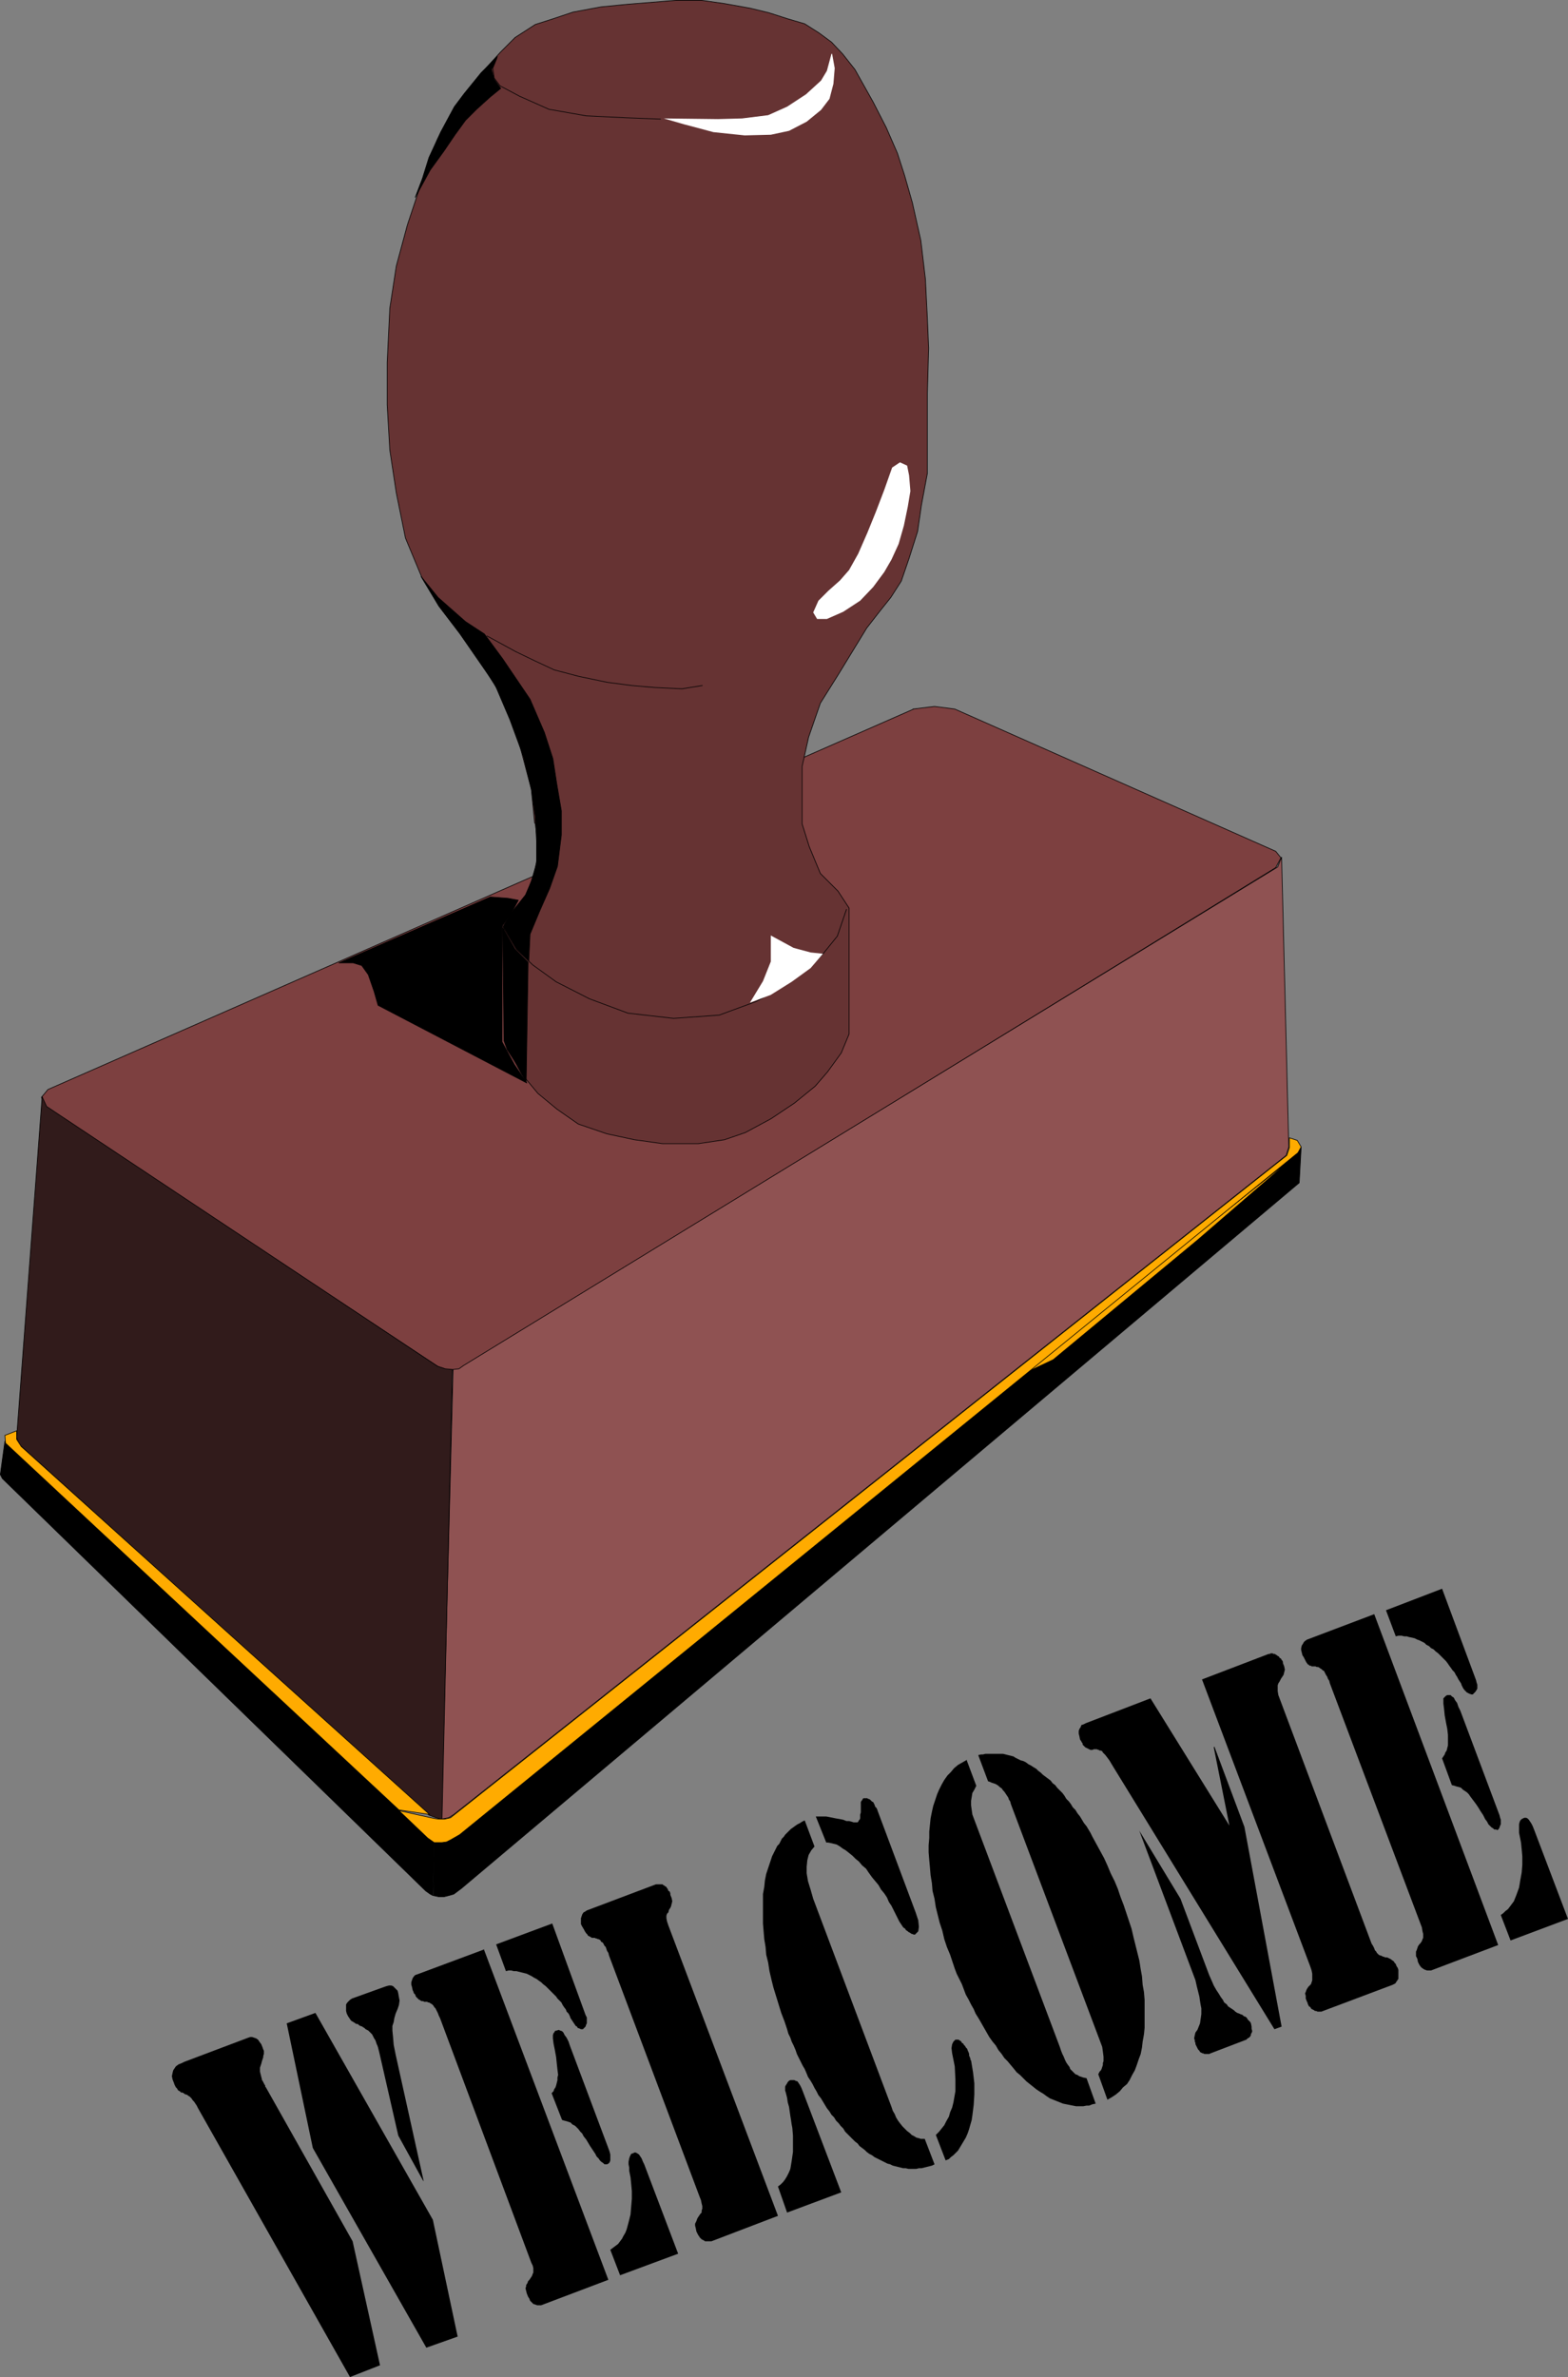 <?xml version="1.0" encoding="UTF-8" standalone="no"?>
<svg
   version="1.0"
   width="102.751mm"
   height="155.733mm"
   id="svg53"
   sodipodi:docname="Welcome.wmf"
   xmlns:inkscape="http://www.inkscape.org/namespaces/inkscape"
   xmlns:sodipodi="http://sodipodi.sourceforge.net/DTD/sodipodi-0.dtd"
   xmlns="http://www.w3.org/2000/svg"
   xmlns:svg="http://www.w3.org/2000/svg">
  <rect width="100%" height="100%" fill="#808080" stroke="none"/>
  <sodipodi:namedview
     id="namedview53"
     pagecolor="#ffffff"
     bordercolor="#000000"
     borderopacity="0.25"
     inkscape:showpageshadow="2"
     inkscape:pageopacity="0.0"
     inkscape:pagecheckerboard="0"
     inkscape:deskcolor="#d1d1d1"
     inkscape:document-units="mm" />
  <defs
     id="defs1">
    <pattern
       id="WMFhbasepattern"
       patternUnits="userSpaceOnUse"
       width="6"
       height="6"
       x="0"
       y="0" />
  </defs>
  <path
     style="fill:#7d4040;fill-opacity:1;fill-rule:evenodd;stroke:none"
     d="m 226.126,175.569 5.332,-0.646 5.009,0.646 79.496,35.227 1.293,1.616 -1.293,2.424 -201.001,123.456 -1.454,0.808 -1.293,0.162 h -1.777 l -2.1,-0.97 -96.946,-64.152 -1.131,-2.424 1.616,-1.939 214.412,-94.208 v 0 z"
     id="path1" />
  <path
     style="fill:none;stroke:#000000;stroke-width:0.162px;stroke-linecap:round;stroke-linejoin:round;stroke-miterlimit:4;stroke-dasharray:none;stroke-opacity:1"
     d="m 226.126,175.569 5.332,-0.646 5.009,0.646 79.496,35.227 1.293,1.616 -1.293,2.424 -201.001,123.456 -1.454,0.808 -1.293,0.162 h -1.777 l -2.1,-0.97 -96.946,-64.152 -1.131,-2.424 1.616,-1.939 214.412,-94.208 v 0"
     id="path2" />
  <path
     style="fill:#663333;fill-opacity:1;fill-rule:evenodd;stroke:none"
     d="m 132.412,203.847 -0.808,-8.403 -3.716,-14.058 -4.363,-10.18 -6.14,-9.857 -8.564,-11.15 -4.363,-7.272 -4.039,-9.695 -2.262,-11.15 -1.616,-10.665 -0.646,-11.15 V 89.764 l 0.646,-13.412 1.616,-10.503 2.747,-10.18 3.232,-9.695 4.201,-11.473 4.201,-7.918 6.625,-8.403 4.847,-5.333 3.555,-3.555 5.009,-3.232 3.555,-1.131 5.817,-1.939 6.948,-1.293 6.625,-0.646 5.978,-0.485 5.978,-0.485 h 6.301 l 5.655,0.808 6.301,1.131 4.686,1.131 4.524,1.454 4.363,1.293 3.555,2.262 3.07,2.262 2.747,2.909 3.07,3.878 2.262,4.04 2.262,4.04 3.232,6.302 2.747,6.302 1.777,5.494 1.939,6.787 2.1,9.372 1.131,9.534 0.485,9.695 0.323,7.433 -0.323,11.15 v 12.119 7.756 l -1.454,7.756 -0.969,6.625 -2.1,6.625 -1.939,5.656 -2.585,4.04 -2.585,3.232 -3.393,4.363 -7.109,11.635 -4.363,6.948 -2.908,8.403 -1.616,7.272 v 7.11 7.11 l 1.777,5.656 2.747,6.625 4.363,4.363 2.747,4.201 v 31.187 l -1.939,4.686 -3.393,4.686 -3.07,3.555 -5.17,4.201 -5.817,3.878 -6.301,3.393 -5.17,1.778 -6.463,0.97 h -8.887 l -6.948,-0.97 -6.786,-1.454 -7.109,-2.424 -5.332,-3.717 -4.686,-3.878 -4.039,-4.848 -2.908,-5.333 -1.454,-2.909 V 229.217 l 2.747,-4.201 2.908,-3.717 1.939,-5.333 0.969,-5.494 -0.808,-6.625 v 0 z"
     id="path3" />
  <path
     style="fill:none;stroke:#000000;stroke-width:0.162px;stroke-linecap:round;stroke-linejoin:round;stroke-miterlimit:4;stroke-dasharray:none;stroke-opacity:1"
     d="m 132.412,203.847 -0.808,-8.403 -3.716,-14.058 -4.363,-10.18 -6.14,-9.857 -8.564,-11.15 -4.363,-7.272 -4.039,-9.695 -2.262,-11.15 -1.616,-10.665 -0.646,-11.15 V 89.764 l 0.646,-13.412 1.616,-10.503 2.747,-10.18 3.232,-9.695 4.201,-11.473 4.201,-7.918 6.625,-8.403 4.847,-5.333 3.555,-3.555 5.009,-3.232 3.555,-1.131 5.817,-1.939 6.948,-1.293 6.625,-0.646 5.978,-0.485 5.978,-0.485 h 6.301 l 5.655,0.808 6.301,1.131 4.686,1.131 4.524,1.454 4.363,1.293 3.555,2.262 3.07,2.262 2.747,2.909 3.07,3.878 2.262,4.04 2.262,4.04 3.232,6.302 2.747,6.302 1.777,5.494 1.939,6.787 2.1,9.372 1.131,9.534 0.485,9.695 0.323,7.433 -0.323,11.15 v 12.119 7.756 l -1.454,7.756 -0.969,6.625 -2.1,6.625 -1.939,5.656 -2.585,4.04 -2.585,3.232 -3.393,4.363 -7.109,11.635 -4.363,6.948 -2.908,8.403 -1.616,7.272 v 7.11 7.11 l 1.777,5.656 2.747,6.625 4.363,4.363 2.747,4.201 v 31.187 l -1.939,4.686 -3.393,4.686 -3.07,3.555 -5.17,4.201 -5.817,3.878 -6.301,3.393 -5.17,1.778 -6.463,0.97 h -8.887 l -6.948,-0.97 -6.786,-1.454 -7.109,-2.424 -5.332,-3.717 -4.686,-3.878 -4.039,-4.848 -2.908,-5.333 -1.454,-2.909 V 229.217 l 2.747,-4.201 2.908,-3.717 1.939,-5.333 0.969,-5.494 -0.808,-6.625 v 0"
     id="path4" />
  <path
     style="fill:#8f5252;fill-opacity:1;fill-rule:evenodd;stroke:none"
     d="m 112.215,339.099 1.454,-0.162 1.131,-0.808 201.647,-123.456 0.969,-2.424 1.777,71.746 -0.646,2.101 -206.171,163.207 -1.293,0.808 -1.777,0.323 z"
     id="path5" />
  <path
     style="fill:none;stroke:#000000;stroke-width:0.162px;stroke-linecap:round;stroke-linejoin:round;stroke-miterlimit:4;stroke-dasharray:none;stroke-opacity:1"
     d="m 112.215,339.099 1.454,-0.162 1.131,-0.808 201.647,-123.456 0.969,-2.424 1.777,71.746 -0.646,2.101 -206.171,163.207 -1.293,0.808 -1.777,0.323 2.908,-111.336 v 0"
     id="path6" />
  <path
     style="fill:#311b1b;fill-opacity:1;fill-rule:evenodd;stroke:none"
     d="m 10.422,271.554 1.131,2.424 96.784,64.313 1.939,0.646 1.777,0.162 -2.585,111.336 -1.454,-0.323 -1.777,-0.646 -101.47,-91.784 -0.646,-1.778 6.301,-84.189 v 0 z"
     id="path7" />
  <path
     style="fill:none;stroke:#000000;stroke-width:0.162px;stroke-linecap:round;stroke-linejoin:round;stroke-miterlimit:4;stroke-dasharray:none;stroke-opacity:1"
     d="m 10.422,271.554 1.131,2.424 96.784,64.313 1.939,0.646 1.777,0.162 -2.585,111.336 -1.454,-0.323 -1.777,-0.646 -101.47,-91.784 -0.646,-1.778 6.301,-84.189 v 0"
     id="path8" />
  <path
     style="fill:#000000;fill-opacity:1;fill-rule:evenodd;stroke:none"
     d="m 107.206,469.341 0.323,-13.574 -1.131,-0.485 -105.186,-98.409 -1.131,8.241 0.485,0.97 104.863,102.126 1.131,0.808 z"
     id="path9" />
  <path
     style="fill:none;stroke:#000000;stroke-width:0.162px;stroke-linecap:round;stroke-linejoin:round;stroke-miterlimit:4;stroke-dasharray:none;stroke-opacity:1"
     d="m 107.206,469.341 0.323,-13.574 -1.131,-0.485 -105.186,-98.409 -1.131,8.241 0.485,0.97 104.863,102.126 1.131,0.808 0.646,0.323 v 0"
     id="path10" />
  <path
     style="fill:#000000;fill-opacity:1;fill-rule:evenodd;stroke:none"
     d="m 107.206,469.341 1.454,0.323 h 1.293 l 1.293,-0.323 1.131,-0.323 1.939,-1.454 207.464,-174.68 0.485,-8.888 -0.485,0.97 -208.11,169.186 -1.939,1.131 -1.131,0.485 -1.131,0.162 -1.939,-0.162 -0.162,13.574 v 0 z"
     id="path11" />
  <path
     style="fill:none;stroke:#000000;stroke-width:0.162px;stroke-linecap:round;stroke-linejoin:round;stroke-miterlimit:4;stroke-dasharray:none;stroke-opacity:1"
     d="m 107.206,469.341 1.454,0.323 h 1.293 l 1.293,-0.323 1.131,-0.323 1.939,-1.454 207.464,-174.68 0.485,-8.888 -0.485,0.97 -208.11,169.186 -1.939,1.131 -1.131,0.485 -1.131,0.162 -1.939,-0.162 -0.162,13.574 v 0"
     id="path12" />
  <path
     style="fill:#ffab00;fill-opacity:1;fill-rule:evenodd;stroke:none"
     d="m 252.624,340.553 67.7,-53.971 -23.59,20.36 -35.87,29.733 -8.24,3.878 z"
     id="path13" />
  <path
     style="fill:none;stroke:#000000;stroke-width:0.162px;stroke-linecap:round;stroke-linejoin:round;stroke-miterlimit:4;stroke-dasharray:none;stroke-opacity:1"
     d="m 252.624,340.553 67.7,-53.971 -23.59,20.36 -35.87,29.733 -8.24,3.878 v 0"
     id="path14" />
  <path
     style="fill:#ffab00;fill-opacity:1;fill-rule:evenodd;stroke:none"
     d="m 321.294,282.38 0.969,1.616 -0.808,1.454 -207.625,168.863 -2.262,1.293 -0.969,0.485 -1.131,0.162 H 107.529 l -1.616,-1.131 -7.109,-6.787 8.725,1.939 1.131,0.162 h 1.454 l 1.454,-0.323 207.141,-164.015 0.646,-1.939 v -2.424 l 1.939,0.646 z"
     id="path15" />
  <path
     style="fill:none;stroke:#000000;stroke-width:0.162px;stroke-linecap:round;stroke-linejoin:round;stroke-miterlimit:4;stroke-dasharray:none;stroke-opacity:1"
     d="m 321.294,282.38 0.969,1.616 -0.808,1.454 -207.625,168.863 -2.262,1.293 -0.969,0.485 -1.131,0.162 H 107.529 l -1.616,-1.131 -7.109,-6.787 8.725,1.939 1.131,0.162 h 1.454 l 1.454,-0.323 207.141,-164.015 0.646,-1.939 v -2.424 l 1.939,0.646 v 0"
     id="path16" />
  <path
     style="fill:#ffab00;fill-opacity:1;fill-rule:evenodd;stroke:none"
     d="M 98.804,448.173 1.373,357.359 1.212,355.42 4.12,354.289 v 2.101 l 1.131,1.778 101.147,91.137 z"
     id="path17" />
  <path
     style="fill:none;stroke:#000000;stroke-width:0.162px;stroke-linecap:round;stroke-linejoin:round;stroke-miterlimit:4;stroke-dasharray:none;stroke-opacity:1"
     d="M 98.804,448.173 1.373,357.359 1.212,355.42 4.12,354.289 v 2.101 l 1.131,1.778 101.147,91.137 -7.594,-1.131 v 0"
     id="path18" />
  <path
     style="fill:#ffffff;fill-opacity:1;fill-rule:evenodd;stroke:none"
     d="m 205.929,13.331 -1.131,4.201 -1.454,2.424 -3.716,3.393 -4.686,3.07 -4.686,2.101 -6.463,0.808 -5.978,0.162 -13.411,-0.162 5.009,1.454 7.271,1.939 7.756,0.808 6.463,-0.162 4.524,-0.97 4.363,-2.262 3.555,-2.909 2.1,-2.747 0.969,-3.717 0.323,-3.878 -0.646,-3.555 v 0 z"
     id="path19" />
  <path
     style="fill:none;stroke:#000000;stroke-width:0.162px;stroke-linecap:round;stroke-linejoin:round;stroke-miterlimit:4;stroke-dasharray:none;stroke-opacity:1"
     d="m 163.596,29.49 -8.402,-0.323 -10.018,-0.485 -9.21,-1.616 -7.271,-3.232 -4.847,-2.585 -1.454,-1.939 -0.323,-2.424 0.969,-2.424"
     id="path20" />
  <path
     style="fill:#ffffff;fill-opacity:1;fill-rule:evenodd;stroke:none"
     d="m 222.894,114.487 -1.939,1.293 -1.939,5.494 -2.1,5.494 -2.1,5.171 -2.262,5.171 -2.262,4.04 -2.262,2.585 -2.908,2.585 -2.424,2.424 -1.293,2.909 0.969,1.616 h 2.424 l 4.039,-1.778 4.201,-2.747 3.232,-3.393 2.747,-3.717 1.777,-3.07 1.777,-3.878 1.293,-4.525 0.969,-4.686 0.646,-3.878 -0.323,-3.878 -0.485,-2.424 -1.777,-0.808 z"
     id="path21" />
  <path
     style="fill:none;stroke:#000000;stroke-width:0.162px;stroke-linecap:round;stroke-linejoin:round;stroke-miterlimit:4;stroke-dasharray:none;stroke-opacity:1"
     d="m 173.937,169.751 -5.009,0.808 -6.786,-0.323 -5.655,-0.485 -6.14,-0.808 -6.948,-1.454 -6.14,-1.616 -4.847,-2.262 -4.686,-2.262 -7.109,-3.878"
     id="path22" />
  <path
     style="fill:none;stroke:#000000;stroke-width:0.162px;stroke-linecap:round;stroke-linejoin:round;stroke-miterlimit:4;stroke-dasharray:none;stroke-opacity:1"
     d="m 124.495,229.379 3.393,5.656 4.039,3.878 5.817,4.201 8.24,4.201 9.533,3.555 11.31,1.293 11.31,-0.808 9.21,-3.393 7.433,-4.201 5.494,-3.878 3.716,-3.878 3.393,-4.201 2.262,-6.625"
     id="path23" />
  <path
     style="fill:#ffffff;fill-opacity:1;fill-rule:evenodd;stroke:none"
     d="m 203.828,236.165 -3.07,-0.323 -4.201,-1.131 -5.655,-3.07 v 6.464 l -1.939,4.848 -3.232,5.333 5.17,-1.939 5.17,-3.232 4.686,-3.393 3.07,-3.555 z"
     id="path24" />
  <path
     style="fill:#000000;fill-opacity:1;fill-rule:evenodd;stroke:none"
     d="m 136.128,220.006 -2.424,5.494 -2.424,5.817 -0.323,6.625 -3.07,-3.07 -3.232,-5.494 1.616,-2.909 3.878,-4.848 1.454,-3.393 1.293,-4.525 v -5.494 l -0.323,-5.979 -0.969,-6.787 -1.939,-8.08 -3.393,-9.211 -3.716,-8.726 -8.725,-12.604 -5.17,-6.787 -4.363,-7.272 4.201,5.171 2.747,2.424 4.039,3.555 4.686,3.07 4.524,6.14 6.786,10.019 3.555,8.241 2.1,6.464 0.969,6.302 1.131,6.625 v 5.979 l -0.969,7.756 -1.939,5.494 z"
     id="path25" />
  <path
     style="fill:none;stroke:#000000;stroke-width:0.162px;stroke-linecap:round;stroke-linejoin:round;stroke-miterlimit:4;stroke-dasharray:none;stroke-opacity:1"
     d="m 136.128,220.006 -2.424,5.494 -2.424,5.817 -0.323,6.625 -3.07,-3.07 -3.232,-5.494 1.616,-2.909 3.878,-4.848 1.454,-3.393 1.293,-4.525 v -5.494 l -0.323,-5.979 -0.969,-6.787 -1.939,-8.08 -3.393,-9.211 -3.716,-8.726 -8.725,-12.604 -5.17,-6.787 -4.363,-7.272 4.201,5.171 2.747,2.424 4.039,3.555 4.686,3.07 4.524,6.14 6.786,10.019 3.555,8.241 2.1,6.464 0.969,6.302 1.131,6.625 v 5.979 l -0.969,7.756 -1.939,5.494 v 0"
     id="path26" />
  <path
     style="fill:#000000;fill-opacity:1;fill-rule:evenodd;stroke:none"
     d="m 121.425,222.107 4.363,0.323 2.585,0.485 -1.777,3.232 -2.262,3.232 v 28.602 l 3.07,5.656 3.07,4.525 -36.839,-19.229 -0.969,-3.393 -1.454,-4.201 -1.616,-2.262 -2.1,-0.646 h -3.555 l 37.486,-16.321 z"
     id="path27" />
  <path
     style="fill:none;stroke:#000000;stroke-width:0.162px;stroke-linecap:round;stroke-linejoin:round;stroke-miterlimit:4;stroke-dasharray:none;stroke-opacity:1"
     d="m 121.425,222.107 4.363,0.323 2.585,0.485 -1.777,3.232 -2.262,3.232 v 28.602 l 3.07,5.656 3.07,4.525 -36.839,-19.229 -0.969,-3.393 -1.454,-4.201 -1.616,-2.262 -2.1,-0.646 h -3.555 l 37.486,-16.321 v 0"
     id="path28" />
  <path
     style="fill:#000000;fill-opacity:1;fill-rule:evenodd;stroke:none"
     d="m 124.818,257.657 0.808,2.262 2.424,3.717 2.262,4.363 0.485,-29.733 -3.232,-3.232 -3.07,-5.333 z"
     id="path29" />
  <path
     style="fill:none;stroke:#000000;stroke-width:0.162px;stroke-linecap:round;stroke-linejoin:round;stroke-miterlimit:4;stroke-dasharray:none;stroke-opacity:1"
     d="m 124.818,257.657 0.808,2.262 2.424,3.717 2.262,4.363 0.485,-29.733 -3.232,-3.232 -3.07,-5.333 0.323,27.955 v 0"
     id="path30" />
  <path
     style="fill:#000000;fill-opacity:1;fill-rule:evenodd;stroke:none"
     d="m 114.962,23.188 -2.424,3.232 -3.393,6.302 -2.908,6.302 -1.616,5.171 -1.777,4.686 3.716,-6.787 3.393,-4.686 2.747,-4.04 2.585,-3.555 2.747,-2.747 3.393,-3.07 2.585,-2.101 -1.616,-2.262 -0.646,-2.424 1.454,-3.232 -4.039,4.04 -4.201,5.171 z"
     id="path31" />
  <path
     style="fill:none;stroke:#000000;stroke-width:0.162px;stroke-linecap:round;stroke-linejoin:round;stroke-miterlimit:4;stroke-dasharray:none;stroke-opacity:1"
     d="m 114.962,23.188 -2.424,3.232 -3.393,6.302 -2.908,6.302 -1.616,5.171 -1.777,4.686 3.716,-6.787 3.393,-4.686 2.747,-4.04 2.585,-3.555 2.747,-2.747 3.393,-3.07 2.585,-2.101 -1.616,-2.262 -0.646,-2.424 1.454,-3.232 -4.039,4.04 -4.201,5.171 v 0"
     id="path32" />
  <path
     style="fill:#000000;fill-opacity:1;fill-rule:evenodd;stroke:none"
     d="m 340.36,399.696 30.699,81.927 -16.642,6.302 h -0.485 -0.485 l -0.485,-0.162 -0.323,-0.162 -0.485,-0.323 -0.323,-0.323 -0.323,-0.485 -0.323,-0.646 -0.162,-0.808 -0.323,-0.646 v -0.646 -0.485 l 0.162,-0.323 0.162,-0.485 0.162,-0.485 0.323,-0.485 0.323,-0.323 0.323,-0.485 0.162,-0.485 0.162,-0.323 v -0.485 -0.485 l -0.162,-0.646 -0.162,-0.97 -22.782,-60.435 -0.162,-0.646 -0.323,-0.485 -0.162,-0.485 -0.323,-0.485 -0.162,-0.323 -0.162,-0.323 -0.162,-0.323 -0.323,-0.162 -0.162,-0.162 -0.162,-0.162 -0.323,-0.162 -0.162,-0.162 -0.323,-0.162 h -0.162 -0.162 l -0.323,-0.162 h -0.323 -0.162 -0.323 -0.162 l -0.162,-0.162 h -0.323 l -0.162,-0.162 -0.162,-0.162 h -0.162 l -0.162,-0.323 -0.162,-0.162 -0.162,-0.323 -0.162,-0.323 -0.162,-0.323 -0.162,-0.323 -0.323,-0.485 -0.162,-0.646 -0.162,-0.646 v -0.485 l 0.162,-0.646 0.323,-0.485 0.162,-0.323 0.323,-0.323 0.485,-0.323 z"
     id="path33" />
  <path
     style="fill:#000000;fill-opacity:1;fill-rule:evenodd;stroke:none"
     d="m 371.706,474.189 0.646,-0.485 0.485,-0.485 0.646,-0.485 0.485,-0.646 0.485,-0.646 0.485,-0.646 0.323,-0.808 0.323,-0.808 0.646,-1.778 0.323,-1.939 0.323,-1.778 0.162,-1.939 v -2.101 l -0.162,-1.778 -0.162,-1.616 -0.323,-1.616 -0.162,-0.808 v -0.808 -0.646 -0.646 l 0.162,-0.646 0.162,-0.323 0.323,-0.323 0.323,-0.162 0.323,-0.162 h 0.485 l 0.323,0.162 0.323,0.323 0.323,0.485 0.323,0.485 0.323,0.646 0.323,0.808 8.402,22.138 -14.219,5.332 -2.424,-6.302 z"
     id="path34" />
  <path
     style="fill:#000000;fill-opacity:1;fill-rule:evenodd;stroke:none"
     d="m 343.269,398.726 13.896,-5.333 8.402,22.623 0.162,0.646 0.162,0.485 v 0.485 0.485 l -0.162,0.323 -0.323,0.485 -0.323,0.323 -0.323,0.323 h -0.323 l -0.485,-0.162 -0.323,-0.162 -0.323,-0.162 -0.323,-0.323 -0.323,-0.323 -0.323,-0.485 -0.323,-0.646 -0.162,-0.485 -0.323,-0.485 -0.323,-0.485 -0.323,-0.646 -0.323,-0.485 -0.323,-0.646 -0.485,-0.485 -0.323,-0.485 -0.485,-0.646 -0.323,-0.485 -0.485,-0.646 -0.485,-0.485 -0.485,-0.485 -0.485,-0.485 -0.485,-0.485 -0.646,-0.485 -0.485,-0.485 -0.646,-0.323 -0.485,-0.485 -0.646,-0.323 -0.485,-0.485 -0.646,-0.323 -0.646,-0.323 -0.485,-0.162 -0.646,-0.323 -0.646,-0.162 -0.808,-0.162 -0.485,-0.162 h -0.646 l -0.646,-0.162 h -0.808 l -0.646,0.162 z"
     id="path35" />
  <path
     style="fill:#000000;fill-opacity:1;fill-rule:evenodd;stroke:none"
     d="m 357.164,435.407 0.323,-0.485 0.323,-0.485 0.162,-0.485 0.323,-0.485 0.162,-0.646 0.162,-0.646 v -0.646 -0.646 -1.293 l -0.162,-1.454 -0.323,-1.616 -0.323,-1.778 -0.162,-1.616 -0.162,-1.293 v -0.808 -0.485 l 0.162,-0.162 0.323,-0.323 0.162,-0.162 0.323,-0.162 h 0.485 0.323 l 0.323,0.323 0.485,0.323 0.323,0.646 0.485,0.646 0.323,0.97 0.485,0.97 9.695,25.855 0.162,0.646 0.162,0.485 v 0.485 0.646 l -0.162,0.323 -0.162,0.485 -0.162,0.323 -0.323,0.323 -0.323,-0.162 h -0.485 l -0.323,-0.323 -0.323,-0.162 -0.485,-0.485 -0.323,-0.323 -0.323,-0.646 -0.485,-0.646 -0.485,-0.97 -0.646,-0.97 -0.485,-0.808 -0.646,-0.97 -0.485,-0.646 -0.485,-0.646 -0.485,-0.646 -0.323,-0.485 -0.485,-0.485 -0.485,-0.323 -0.485,-0.323 -0.485,-0.485 -0.485,-0.162 -0.646,-0.162 -0.485,-0.162 -0.646,-0.162 z"
     id="path36" />
  <path
     style="fill:#000000;fill-opacity:1;fill-rule:evenodd;stroke:none"
     d="m 304.49,452.051 -3.878,-19.391 0.162,-0.162 7.433,19.876 9.21,49.447 -1.777,0.646 -39.909,-64.96 -0.485,-0.808 -0.485,-0.808 -0.485,-0.646 -0.485,-0.646 -0.323,-0.323 -0.323,-0.323 -0.162,-0.323 -0.323,-0.162 h -0.323 l -0.162,-0.162 h -0.162 l -0.323,-0.162 h -0.162 -0.323 -0.323 l -0.323,0.162 h -0.162 -0.323 l -0.323,-0.162 -0.323,-0.162 -0.323,-0.162 -0.323,-0.162 -0.323,-0.323 -0.323,-0.323 v -0.323 l -0.162,-0.162 -0.162,-0.323 -0.323,-0.485 -0.162,-0.808 -0.162,-0.646 v -0.646 l 0.162,-0.485 0.323,-0.485 0.162,-0.485 0.485,-0.162 0.646,-0.323 15.996,-6.14 z"
     id="path37" />
  <path
     style="fill:#000000;fill-opacity:1;fill-rule:evenodd;stroke:none"
     d="m 282.031,453.182 0.162,0.162 10.179,16.805 7.109,18.906 0.646,1.454 0.485,1.131 0.646,1.131 0.646,0.97 0.485,0.808 0.485,0.646 0.323,0.646 0.646,0.485 0.323,0.485 0.485,0.323 0.485,0.323 0.485,0.323 0.323,0.323 0.485,0.323 0.485,0.162 0.323,0.162 0.485,0.162 0.323,0.323 0.485,0.162 0.323,0.323 0.162,0.323 0.323,0.323 0.323,0.323 0.162,0.323 0.162,0.808 v 0.485 l 0.162,0.646 -0.162,0.485 -0.162,0.162 v 0.323 l -0.162,0.323 -0.162,0.162 -0.162,0.162 -0.323,0.162 -0.162,0.162 -0.162,0.162 -8.887,3.393 -0.323,0.162 h -0.323 -0.162 -0.162 -0.323 -0.162 l -0.323,-0.162 h -0.162 l -0.323,-0.162 -0.323,-0.162 -0.162,-0.323 -0.162,-0.162 -0.162,-0.162 -0.162,-0.323 -0.162,-0.323 -0.162,-0.323 -0.162,-0.323 v -0.323 l -0.162,-0.323 v -0.323 l -0.162,-0.485 0.162,-0.808 0.162,-0.646 0.485,-0.646 0.323,-0.808 0.323,-0.808 0.162,-1.131 0.162,-1.131 v -0.646 -0.808 l -0.162,-0.808 -0.162,-0.97 -0.162,-1.131 -0.323,-1.293 -0.323,-1.293 -0.323,-1.454 -13.896,-37.004 v 0 z"
     id="path38" />
  <path
     style="fill:#000000;fill-opacity:1;fill-rule:evenodd;stroke:none"
     d="m 324.526,486.955 -26.822,-71.1 16.481,-6.302 h 0.323 l 0.162,-0.162 h 0.323 0.162 l 0.323,0.162 h 0.323 l 0.162,0.162 0.323,0.162 0.162,0.162 0.323,0.162 0.162,0.323 0.323,0.162 0.162,0.323 0.162,0.162 0.162,0.323 v 0.323 l 0.323,0.808 0.162,0.808 -0.162,0.646 -0.162,0.646 -0.323,0.485 -0.323,0.485 -0.323,0.646 -0.323,0.485 -0.162,0.485 v 0.808 0.646 l 0.162,0.97 23.105,61.566 0.323,0.485 0.323,0.646 0.162,0.485 0.323,0.323 0.162,0.323 0.323,0.323 0.162,0.162 0.323,0.162 h 0.162 l 0.323,0.162 0.323,0.162 h 0.162 l 0.323,0.162 h 0.162 0.323 l 0.323,0.162 0.323,0.162 0.323,0.162 0.162,0.162 0.485,0.323 0.162,0.323 0.323,0.323 0.162,0.485 0.323,0.485 0.162,0.485 v 0.646 0.646 0.646 0.323 l -0.162,0.162 -0.162,0.323 -0.162,0.162 -0.162,0.323 -0.162,0.162 -0.323,0.162 -0.323,0.162 -17.612,6.625 h -0.162 -0.323 -0.323 -0.162 l -0.323,-0.162 h -0.323 l -0.162,-0.162 -0.323,-0.162 -0.323,-0.162 -0.162,-0.162 -0.162,-0.323 -0.323,-0.162 -0.162,-0.323 -0.162,-0.323 v -0.162 l -0.162,-0.323 -0.323,-0.808 v -0.646 l -0.162,-0.646 0.162,-0.323 0.162,-0.485 0.162,-0.323 0.323,-0.485 0.323,-0.323 0.323,-0.323 0.162,-0.485 0.162,-0.485 v -0.323 -0.646 -0.646 l -0.162,-0.808 z"
     id="path39" />
  <path
     style="fill:#000000;fill-opacity:1;fill-rule:evenodd;stroke:none"
     d="m 239.375,435.73 2.424,6.464 -0.485,0.97 -0.485,0.808 -0.162,0.97 -0.162,0.97 v 1.131 l 0.162,1.131 0.162,1.131 0.485,1.293 21.166,56.234 0.323,0.97 0.323,0.808 0.323,0.646 0.323,0.808 0.323,0.646 0.323,0.485 0.485,0.646 0.162,0.485 0.485,0.485 0.323,0.323 0.485,0.485 0.485,0.162 0.485,0.323 0.485,0.162 0.485,0.162 0.808,0.162 2.262,6.302 -0.808,0.162 -0.808,0.323 h -0.646 l -0.808,0.162 h -0.969 -0.808 l -0.808,-0.162 -0.808,-0.162 -0.808,-0.162 -0.808,-0.162 -0.808,-0.323 -0.808,-0.323 -0.808,-0.323 -0.808,-0.323 -0.969,-0.646 -0.646,-0.485 -0.808,-0.485 -0.969,-0.646 -0.808,-0.646 -0.808,-0.646 -0.808,-0.646 -0.808,-0.808 -0.808,-0.808 -0.808,-0.646 -0.646,-0.808 -0.808,-0.97 -0.808,-0.97 -0.808,-0.808 -0.646,-0.97 -0.808,-0.97 -0.646,-1.131 -0.808,-0.97 -0.808,-1.131 -0.646,-1.131 -0.646,-1.131 -0.646,-1.131 -0.646,-1.131 -0.808,-1.293 -0.485,-1.131 -0.646,-1.131 -0.646,-1.293 -0.646,-1.131 -0.485,-1.293 -0.485,-1.293 -0.646,-1.293 -0.646,-1.293 -0.485,-1.293 -0.485,-1.454 -0.646,-1.939 -0.808,-1.939 -0.646,-1.939 -0.485,-2.101 -0.646,-1.939 -0.485,-1.939 -0.485,-1.939 -0.323,-2.101 -0.485,-1.939 -0.162,-1.939 -0.323,-1.939 -0.162,-1.939 -0.162,-1.778 -0.162,-1.939 v -1.778 l 0.162,-1.778 v -1.616 l 0.162,-1.616 0.162,-1.616 0.323,-1.616 0.323,-1.454 0.485,-1.454 0.485,-1.454 0.485,-1.131 0.646,-1.293 0.646,-1.131 0.808,-1.131 0.808,-0.808 0.808,-0.97 0.969,-0.808 1.131,-0.646 1.131,-0.646 v 0 z"
     id="path40" />
  <path
     style="fill:#000000;fill-opacity:1;fill-rule:evenodd;stroke:none"
     d="m 242.284,434.599 0.646,-0.162 h 0.485 l 0.646,-0.162 h 0.646 0.646 0.646 0.646 0.646 0.485 0.646 l 0.646,0.162 0.646,0.162 0.646,0.162 0.646,0.162 0.485,0.323 0.646,0.323 0.646,0.323 0.646,0.162 0.646,0.323 0.646,0.485 0.646,0.323 0.485,0.323 0.808,0.485 0.485,0.485 0.646,0.485 0.485,0.485 0.646,0.485 0.646,0.485 0.646,0.485 0.485,0.646 0.646,0.485 0.485,0.646 0.646,0.646 0.646,0.646 0.485,0.646 0.485,0.808 0.646,0.646 0.485,0.646 0.485,0.808 0.646,0.646 0.485,0.808 0.646,0.808 0.485,0.808 0.485,0.808 0.646,0.808 0.485,0.808 0.485,0.808 0.485,0.97 0.969,1.778 0.969,1.778 0.969,1.778 0.808,1.778 0.808,1.939 0.969,1.939 0.808,1.939 0.646,1.939 0.808,2.101 0.646,1.939 0.646,1.939 0.646,1.939 0.485,2.101 0.485,1.939 0.485,1.939 0.485,1.939 0.323,2.101 0.323,1.778 0.162,2.101 0.323,1.778 0.162,1.939 v 1.778 1.778 1.778 1.616 l -0.162,1.616 -0.323,1.778 -0.162,1.454 -0.323,1.616 -0.485,1.293 -0.485,1.454 -0.485,1.293 -0.646,1.131 -0.646,1.293 -0.646,0.97 -0.969,0.808 -0.808,0.97 -0.969,0.808 -0.969,0.646 -1.131,0.646 -2.262,-6.302 0.162,-0.323 0.162,-0.323 0.323,-0.323 0.162,-0.323 0.162,-0.485 0.162,-0.485 v -0.485 l 0.162,-0.485 v -1.131 l -0.162,-1.293 -0.162,-1.131 -0.485,-1.293 -22.136,-58.819 -0.162,-0.646 -0.323,-0.485 -0.162,-0.485 -0.323,-0.485 -0.323,-0.485 -0.323,-0.485 -0.323,-0.323 -0.323,-0.485 -0.485,-0.323 -0.323,-0.323 -0.485,-0.323 -0.323,-0.162 -0.485,-0.162 -0.485,-0.162 -0.323,-0.162 -0.485,-0.162 z"
     id="path41" />
  <path
     style="fill:#000000;fill-opacity:1;fill-rule:evenodd;stroke:none"
     d="m 231.781,528.645 0.808,-0.808 0.646,-0.808 0.646,-0.808 0.485,-0.97 0.646,-1.131 0.323,-1.131 0.485,-1.131 0.323,-1.293 0.485,-2.747 v -2.909 l -0.162,-3.232 -0.646,-3.232 -0.162,-1.293 0.162,-0.97 0.323,-0.646 0.485,-0.485 h 0.323 0.162 0.162 0.162 l 0.162,0.162 0.323,0.162 0.162,0.162 0.162,0.323 0.323,0.162 0.162,0.323 0.323,0.323 0.162,0.323 0.323,0.323 0.162,0.485 0.162,0.323 0.162,0.485 v 0.162 0.323 l 0.162,0.162 v 0.162 l 0.162,0.323 v 0.323 l 0.162,0.162 v 0 l 0.485,2.909 0.323,2.747 v 2.747 l -0.162,2.585 -0.162,1.293 -0.162,1.293 -0.162,1.131 -0.323,1.131 -0.323,1.131 -0.323,0.97 -0.485,1.131 -0.485,0.808 -0.485,0.808 -0.485,0.808 -0.485,0.808 -0.485,0.485 -0.646,0.646 -0.646,0.485 -0.485,0.485 -0.808,0.323 -2.424,-6.302 z"
     id="path42" />
  <path
     style="fill:#000000;fill-opacity:1;fill-rule:evenodd;stroke:none"
     d="m 199.304,450.758 2.424,6.464 -0.808,0.97 -0.646,1.131 -0.323,1.293 -0.162,1.616 v 1.616 l 0.323,1.939 0.646,2.101 0.646,2.262 19.389,51.548 0.323,0.97 0.485,0.808 0.323,0.808 0.485,0.808 0.485,0.646 0.646,0.808 0.485,0.485 0.646,0.646 0.646,0.485 0.485,0.485 0.646,0.323 0.485,0.323 0.646,0.162 0.485,0.162 h 0.485 0.485 l 2.424,6.302 -0.646,0.323 -0.646,0.162 -0.646,0.162 -0.646,0.162 -0.646,0.162 h -0.646 l -0.646,0.162 h -0.646 -0.646 -0.646 l -0.646,-0.162 h -0.646 l -0.646,-0.162 -0.646,-0.162 -0.646,-0.162 -0.646,-0.162 -0.646,-0.323 -0.646,-0.162 -0.646,-0.323 -0.646,-0.323 -0.646,-0.323 -0.646,-0.323 -0.646,-0.323 -0.646,-0.485 -0.646,-0.323 -0.646,-0.485 -0.485,-0.485 -0.646,-0.485 -0.646,-0.485 -0.485,-0.646 -0.646,-0.485 -0.646,-0.646 -0.485,-0.485 -0.646,-0.646 -0.646,-0.646 -0.485,-0.808 -0.646,-0.646 -0.485,-0.646 -0.646,-0.646 -0.485,-0.808 -0.646,-0.646 -0.485,-0.808 -0.646,-0.808 -0.485,-0.808 -0.485,-0.808 -0.485,-0.808 -0.646,-0.808 -0.485,-0.97 -0.485,-0.808 -0.485,-0.97 -0.485,-0.808 -0.646,-0.97 -0.323,-0.808 -0.485,-1.131 -0.485,-0.808 -0.485,-0.97 -0.485,-0.97 -0.485,-0.97 -0.323,-0.97 -0.485,-1.131 -0.485,-0.97 -0.323,-0.97 -0.485,-0.97 -0.323,-1.131 -0.646,-1.939 -0.808,-2.101 -0.646,-2.101 -0.646,-2.101 -0.646,-2.101 -0.485,-1.939 -0.485,-2.101 -0.323,-2.101 -0.485,-1.939 -0.162,-1.939 -0.323,-1.939 -0.162,-1.939 -0.162,-1.939 v -1.939 -1.778 -1.778 -1.778 l 0.323,-1.778 0.162,-1.616 0.323,-1.616 0.485,-1.454 0.485,-1.454 0.485,-1.454 0.646,-1.293 0.323,-0.646 0.323,-0.646 0.485,-0.485 0.323,-0.646 0.323,-0.646 0.485,-0.485 0.323,-0.485 0.485,-0.485 0.485,-0.485 0.485,-0.485 0.485,-0.323 0.646,-0.485 0.485,-0.323 0.646,-0.323 0.485,-0.323 0.646,-0.323 z"
     id="path43" />
  <path
     style="fill:#000000;fill-opacity:1;fill-rule:evenodd;stroke:none"
     d="m 202.051,449.789 h 0.646 0.646 0.646 0.646 l 0.808,0.162 0.808,0.162 0.808,0.162 0.969,0.162 0.808,0.162 0.808,0.323 h 0.646 l 0.646,0.162 0.485,0.162 h 0.485 0.323 0.162 l 0.162,-0.162 0.162,-0.323 0.162,-0.162 0.162,-0.323 v -0.323 -0.646 l 0.162,-0.485 v -0.646 -0.646 -0.485 -0.485 -0.323 l 0.162,-0.323 0.162,-0.162 0.162,-0.323 0.162,-0.162 h 0.323 0.162 0.323 0.162 l 0.162,0.162 h 0.162 l 0.323,0.162 0.323,0.323 0.162,0.162 0.323,0.162 0.162,0.323 0.162,0.323 0.162,0.485 0.323,0.323 0.162,0.323 0.162,0.485 9.371,25.047 0.646,1.939 0.162,1.616 -0.162,1.131 -0.646,0.646 -0.162,0.162 h -0.323 l -0.323,-0.162 h -0.162 l -0.485,-0.323 -0.323,-0.162 -0.162,-0.162 -0.485,-0.323 -0.162,-0.323 -0.485,-0.323 -0.323,-0.485 -0.323,-0.485 -0.323,-0.485 -0.323,-0.646 -0.323,-0.646 -0.323,-0.646 -0.485,-0.97 -0.485,-0.97 -0.646,-0.97 -0.485,-1.131 -0.646,-0.97 -0.808,-0.97 -0.646,-1.131 -0.808,-0.97 -0.808,-0.97 -0.808,-1.131 -0.646,-0.97 -0.969,-0.808 -0.808,-0.97 -0.808,-0.646 -0.808,-0.808 -0.808,-0.646 -0.808,-0.646 -0.808,-0.485 -0.646,-0.485 -0.808,-0.485 -0.646,-0.162 -0.646,-0.162 -0.808,-0.162 h -0.485 z"
     id="path44" />
  <path
     style="fill:#000000;fill-opacity:1;fill-rule:evenodd;stroke:none"
     d="m 192.68,541.411 0.646,-0.485 0.646,-0.646 0.485,-0.646 0.485,-0.808 0.485,-0.97 0.323,-0.808 0.162,-0.97 0.162,-0.97 0.323,-2.262 v -2.101 -1.939 l -0.162,-1.939 -0.162,-0.808 -0.162,-1.131 -0.162,-0.97 -0.162,-1.131 -0.162,-1.131 -0.323,-1.131 -0.162,-1.131 -0.323,-1.293 -0.162,-0.485 v -0.485 -0.485 l 0.162,-0.323 0.323,-0.485 0.162,-0.323 0.323,-0.323 0.323,-0.162 h 0.485 0.485 l 0.323,0.162 0.485,0.162 0.323,0.485 0.323,0.485 0.323,0.646 0.323,0.808 9.533,25.047 -13.411,5.009 -2.262,-6.464 z"
     id="path45" />
  <path
     style="fill:#000000;fill-opacity:1;fill-rule:evenodd;stroke:none"
     d="m 173.291,543.996 -22.459,-59.789 -0.162,-0.646 -0.323,-0.485 -0.162,-0.485 -0.162,-0.485 -0.323,-0.323 -0.162,-0.323 -0.162,-0.323 -0.162,-0.162 -0.323,-0.162 -0.162,-0.323 -0.162,-0.162 -0.323,-0.162 h -0.162 l -0.323,-0.162 h -0.162 l -0.323,-0.162 h -0.323 -0.162 -0.162 l -0.323,-0.162 -0.162,-0.162 h -0.162 l -0.162,-0.162 H 145.661 l -0.162,-0.323 -0.323,-0.323 -0.323,-0.485 -0.323,-0.646 -0.162,-0.162 v -0.162 l -0.162,-0.162 v 0 l -0.323,-0.646 v -0.808 -0.646 l 0.162,-0.485 0.162,-0.485 0.323,-0.485 0.323,-0.162 0.485,-0.323 17.127,-6.464 h 0.323 0.162 0.323 0.162 0.323 0.323 l 0.162,0.162 0.323,0.162 0.162,0.162 0.323,0.162 0.162,0.323 0.162,0.162 0.162,0.485 0.323,0.162 0.162,0.485 v 0.323 l 0.323,0.808 0.162,0.808 -0.162,0.646 -0.162,0.646 -0.162,0.323 -0.323,0.485 -0.162,0.646 -0.323,0.323 -0.162,0.485 v 0.646 l 0.162,0.808 0.323,0.97 27.145,71.908 -16.481,6.302 h -0.323 -0.162 -0.323 -0.162 -0.323 -0.323 l -0.162,-0.162 -0.323,-0.162 -0.323,-0.162 -0.162,-0.162 -0.323,-0.323 -0.162,-0.323 -0.162,-0.162 -0.162,-0.323 -0.162,-0.323 -0.162,-0.323 -0.162,-0.808 -0.162,-0.646 v -0.485 l 0.162,-0.323 0.162,-0.323 0.162,-0.485 0.162,-0.323 0.323,-0.485 0.323,-0.485 0.323,-0.323 v -0.485 l 0.162,-0.485 v -0.646 l -0.162,-0.646 -0.162,-0.808 z"
     id="path46" />
  <path
     style="fill:#000000;fill-opacity:1;fill-rule:evenodd;stroke:none"
     d="m 119.809,482.592 30.861,81.927 -16.642,6.302 h -0.485 -0.485 l -0.485,-0.162 -0.485,-0.162 -0.323,-0.323 -0.485,-0.485 -0.162,-0.485 -0.323,-0.485 -0.323,-0.808 -0.162,-0.646 -0.162,-0.646 0.162,-0.485 v -0.323 l 0.323,-0.485 0.162,-0.485 0.323,-0.323 0.323,-0.485 0.323,-0.485 0.162,-0.485 0.162,-0.323 v -0.485 -0.646 l -0.162,-0.646 -0.323,-0.646 -22.621,-60.597 -0.323,-0.646 -0.162,-0.485 -0.323,-0.646 -0.162,-0.323 -0.162,-0.323 -0.323,-0.323 -0.162,-0.323 -0.162,-0.162 -0.323,-0.323 h -0.162 l -0.162,-0.162 -0.323,-0.162 h -0.162 l -0.323,-0.162 h -0.162 -0.323 -0.162 l -0.323,-0.162 h -0.162 -0.162 l -0.323,-0.162 -0.162,-0.162 h -0.162 l -0.162,-0.162 -0.162,-0.162 -0.162,-0.162 -0.162,-0.162 -0.162,-0.162 -0.162,-0.485 -0.323,-0.323 -0.162,-0.485 -0.162,-0.323 -0.162,-0.808 -0.162,-0.485 v -0.646 l 0.162,-0.485 0.162,-0.485 0.323,-0.485 0.323,-0.323 0.485,-0.162 16.481,-6.14 v 0 z"
     id="path47" />
  <path
     style="fill:#000000;fill-opacity:1;fill-rule:evenodd;stroke:none"
     d="m 151.155,557.085 0.646,-0.485 0.646,-0.485 0.646,-0.485 0.485,-0.646 0.485,-0.646 0.323,-0.646 0.485,-0.808 0.323,-0.808 0.485,-1.778 0.485,-1.939 0.162,-1.939 0.162,-1.939 v -1.939 l -0.162,-1.778 -0.162,-1.616 -0.323,-1.616 v -0.808 l -0.162,-0.808 v -0.646 l 0.162,-0.808 0.162,-0.485 0.162,-0.323 0.162,-0.323 0.485,-0.162 0.323,-0.162 h 0.323 l 0.323,0.162 0.485,0.323 0.323,0.485 0.323,0.485 0.323,0.808 0.323,0.646 8.402,22.138 -14.38,5.333 -2.424,-6.302 z"
     id="path48" />
  <path
     style="fill:#000000;fill-opacity:1;fill-rule:evenodd;stroke:none"
     d="m 122.879,481.461 13.896,-5.171 8.24,22.623 0.323,0.646 v 0.485 0.485 0.485 l -0.162,0.323 -0.162,0.485 -0.323,0.323 -0.323,0.323 h -0.485 l -0.323,-0.162 -0.485,-0.162 -0.162,-0.323 -0.323,-0.162 -0.323,-0.485 -0.323,-0.485 -0.323,-0.485 -0.323,-0.485 -0.162,-0.485 -0.323,-0.646 -0.485,-0.485 -0.162,-0.485 -0.485,-0.646 -0.323,-0.485 -0.323,-0.646 -0.485,-0.485 -0.485,-0.485 -0.323,-0.485 -0.646,-0.646 -0.485,-0.485 -0.485,-0.485 -0.485,-0.485 -0.485,-0.485 -0.646,-0.485 -0.485,-0.485 -0.485,-0.323 -0.646,-0.485 -0.646,-0.323 -0.485,-0.323 -0.646,-0.323 -0.646,-0.323 -0.646,-0.162 -0.646,-0.162 -0.646,-0.162 -0.646,-0.162 h -0.646 l -0.646,-0.162 h -0.646 l -0.646,0.162 z"
     id="path49" />
  <path
     style="fill:#000000;fill-opacity:1;fill-rule:evenodd;stroke:none"
     d="m 136.613,518.304 0.485,-0.485 0.162,-0.485 0.323,-0.485 0.162,-0.485 0.162,-0.646 0.162,-0.646 v -0.646 l 0.162,-0.646 -0.162,-1.293 -0.162,-1.454 -0.162,-1.616 -0.323,-1.778 -0.323,-1.616 -0.162,-1.293 v -0.808 l 0.162,-0.485 0.162,-0.162 0.162,-0.323 0.323,-0.162 h 0.162 l 0.485,-0.162 0.323,0.162 0.485,0.162 0.323,0.323 0.323,0.646 0.485,0.646 0.485,0.97 0.323,0.97 9.695,25.855 0.162,0.485 0.162,0.646 v 0.485 0.485 0.485 l -0.162,0.485 -0.323,0.323 -0.323,0.162 h -0.323 -0.323 l -0.323,-0.323 -0.485,-0.323 -0.323,-0.323 -0.323,-0.485 -0.485,-0.485 -0.323,-0.646 -0.646,-0.97 -0.646,-0.97 -0.485,-0.808 -0.485,-0.808 -0.646,-0.808 -0.323,-0.646 -0.485,-0.485 -0.485,-0.646 -0.485,-0.485 -0.323,-0.323 -0.646,-0.323 -0.485,-0.485 -0.485,-0.162 -0.485,-0.162 -0.646,-0.162 -0.485,-0.162 -2.585,-6.625 z"
     id="path50" />
  <path
     style="fill:#000000;fill-opacity:1;fill-rule:evenodd;stroke:none"
     d="m 105.59,581.324 -28.114,-49.447 -6.463,-30.864 7.109,-2.585 29.084,51.224 6.14,28.925 z"
     id="path51" />
  <path
     style="fill:#000000;fill-opacity:1;fill-rule:evenodd;stroke:none"
     d="m 86.686,588.596 -37.647,-66.576 -0.323,-0.646 -0.323,-0.485 -0.323,-0.485 -0.323,-0.323 -0.323,-0.485 -0.162,-0.162 -0.323,-0.323 -0.323,-0.162 -0.162,-0.162 -0.323,-0.162 h -0.162 l -0.323,-0.162 -0.162,-0.162 -0.323,-0.162 h -0.323 l -0.162,-0.162 -0.162,-0.162 -0.323,-0.162 -0.162,-0.162 -0.162,-0.323 -0.323,-0.323 -0.162,-0.323 -0.162,-0.323 -0.162,-0.485 -0.323,-0.808 -0.162,-0.808 0.162,-0.808 0.162,-0.646 0.323,-0.485 0.323,-0.485 0.646,-0.485 0.808,-0.323 0.646,-0.323 15.834,-5.979 0.485,-0.162 h 0.485 l 0.485,0.162 0.485,0.162 0.485,0.323 0.323,0.485 0.485,0.646 0.323,0.808 0.162,0.485 0.162,0.323 v 0.485 0.323 l -0.162,0.485 v 0.323 l -0.162,0.485 -0.162,0.485 -0.162,0.646 -0.162,0.485 -0.162,0.485 v 0.485 0.485 l 0.162,0.646 0.162,0.646 0.162,0.646 v 0.162 l 0.162,0.162 0.162,0.323 0.162,0.323 0.162,0.323 0.162,0.162 v 0.323 l 0.162,0.162 21.49,38.136 6.786,30.702 -7.433,2.909 z"
     id="path52" />
  <path
     style="fill:#000000;fill-opacity:1;fill-rule:evenodd;stroke:none"
     d="m 104.944,540.118 -0.162,-0.162 -6.14,-11.15 -4.686,-20.522 -0.162,-0.646 -0.162,-0.646 -0.162,-0.485 -0.162,-0.323 -0.162,-0.485 -0.162,-0.485 -0.323,-0.485 -0.162,-0.323 -0.162,-0.323 -0.162,-0.323 -0.323,-0.323 -0.162,-0.162 -0.323,-0.323 -0.162,-0.162 -0.323,-0.162 -0.323,-0.162 -0.323,-0.323 -0.323,-0.162 -0.162,-0.162 -0.485,-0.162 -0.323,-0.162 -0.323,-0.323 h -0.323 l -0.323,-0.162 -0.162,-0.162 -0.323,-0.162 -0.162,-0.162 h -0.162 l -0.323,-0.323 -0.323,-0.485 -0.323,-0.485 -0.323,-0.646 -0.162,-0.646 v -0.646 -0.485 -0.485 l 0.323,-0.485 0.323,-0.323 0.323,-0.323 0.485,-0.323 8.079,-2.909 0.485,-0.162 0.646,-0.162 h 0.485 l 0.485,0.162 0.323,0.323 0.323,0.323 0.485,0.485 0.162,0.646 0.162,0.97 0.162,0.808 -0.162,1.131 -0.323,0.97 -0.485,1.131 -0.323,1.131 -0.162,0.97 -0.323,0.97 v 1.131 l 0.162,1.616 0.162,1.939 0.485,2.424 6.948,31.349 z"
     id="path53" />
</svg>

